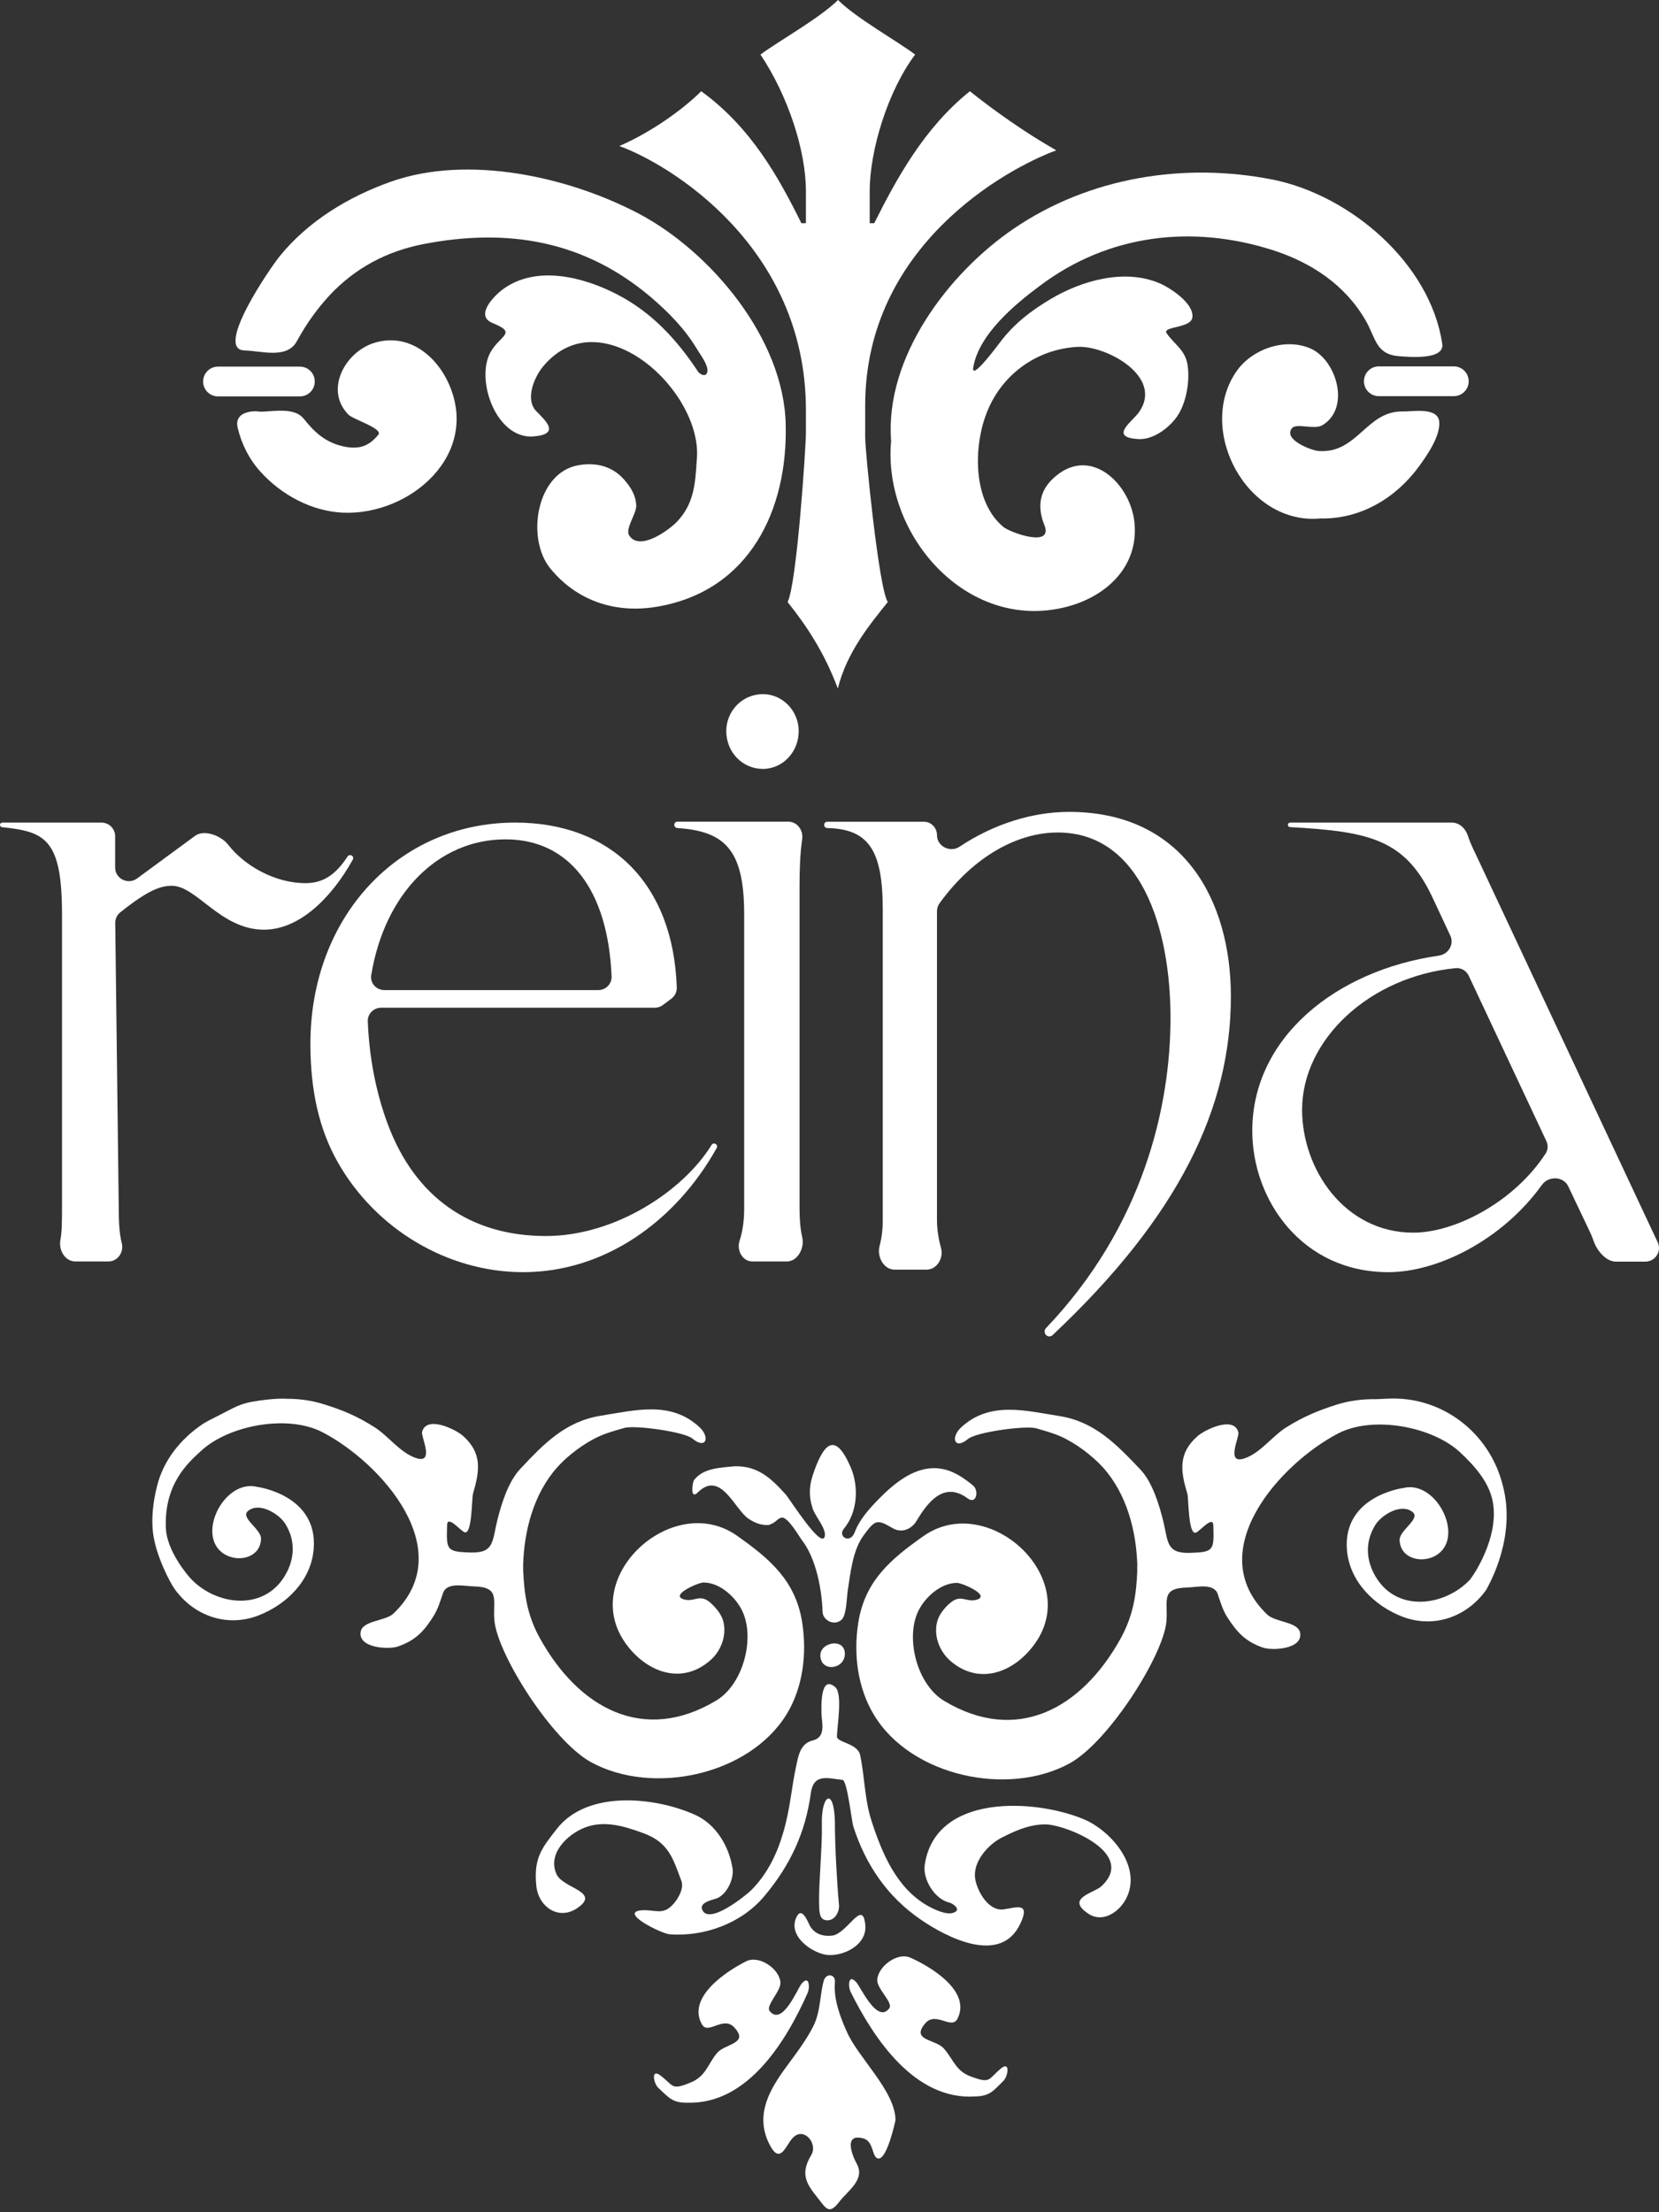 <svg width="69" height="92" viewBox="0 0 69 92" fill="none" xmlns="http://www.w3.org/2000/svg">
<rect x="0" y="0" width="69" height="92" fill="#333333" stroke="none"/>
<path d="M48.227 11.78C46.762 11.156 44.981 11.671 43.684 12.444C42.873 12.929 42.19 13.454 41.615 14.207C41.546 14.296 40.398 15.852 40.477 15.297C40.695 13.91 42.219 12.652 43.258 11.879C46.109 9.739 49.583 9.333 52.938 10.403C54.542 10.918 55.947 11.849 56.798 13.325C57.224 14.059 57.214 14.732 58.174 14.812C58.57 14.841 60.094 14.99 59.985 14.296C59.481 10.938 56.145 8.114 52.938 7.47C49.246 6.737 45.297 7.371 42.16 9.511C39.428 11.374 36.795 14.871 37.063 18.339C36.706 22.243 40.2 26.255 44.288 25.255C45.961 24.848 47.346 23.61 47.188 21.777C47.049 20.122 45.317 18.448 43.783 19.914C43.209 20.459 43.15 21.123 43.437 21.836C43.823 22.807 42.011 22.144 41.734 21.916C40.477 20.875 40.487 18.686 40.992 17.289C41.586 15.624 43.08 14.514 44.832 14.425C46 14.366 48.425 15.664 47.366 17.15C47.089 17.536 46.089 18.2 47.366 18.26C47.97 18.289 48.623 17.794 48.95 17.328C49.336 16.783 49.494 15.852 49.395 15.198C49.306 14.554 48.851 14.336 48.524 13.861C48.316 13.563 49.544 13.662 49.593 13.197C49.662 12.602 48.643 11.958 48.227 11.78Z" fill="white"/>
<path d="M26.571 8.887C23.632 7.341 19.455 6.42 16.248 7.559C14.496 8.183 12.834 9.184 11.646 10.64C11.29 11.066 8.884 14.544 10.171 14.574C10.884 14.594 11.943 14.941 12.348 14.188C12.725 13.494 13.18 12.85 13.714 12.275C14.773 11.146 16.08 10.452 17.594 10.155C21.098 9.471 24.285 9.996 27.066 12.354C27.808 12.989 28.482 13.672 28.986 14.514C29.115 14.732 29.442 15.149 29.422 15.426C29.402 15.713 29.115 15.585 29.026 15.446C28.155 14.128 27.116 12.998 25.69 12.255C24.285 11.522 22.315 11.007 20.92 12.027C20.553 12.295 19.732 13.127 20.484 13.434C21.523 13.851 20.821 13.93 20.415 14.623C19.752 15.753 20.623 18.26 22.177 18.151C23.335 18.061 22.691 17.497 22.305 17.1C21.83 16.615 22.216 15.694 22.573 15.258C24.988 12.315 29.303 16.318 28.976 19.171C28.917 20.142 28.858 20.965 28.145 21.708C27.808 22.054 26.591 22.946 26.165 22.262C25.997 21.985 26.472 21.361 26.462 21.034C26.453 20.637 26.255 20.291 26.007 20.003C25.522 19.409 24.839 19.221 24.097 19.34C22.305 19.617 21.87 22.381 22.88 23.63C23.998 25.007 25.631 25.532 27.363 25.225C31.183 24.561 32.767 21.192 32.678 17.655C32.609 14.098 29.57 10.472 26.571 8.887Z" fill="white"/>
<path d="M58.372 17.111C56.828 17.061 56.472 18.875 54.839 18.756C54.552 18.736 53.364 18.29 53.73 17.814C53.908 17.577 54.66 17.884 54.997 17.686C56.175 16.982 55.601 15.001 54.532 14.505C53.463 14.02 52.067 14.515 51.424 15.446C49.741 17.884 51.859 21.857 54.928 21.56C56.571 21.599 58.055 20.717 59.015 19.4C59.352 18.934 59.926 18.122 59.857 17.517C59.778 16.923 58.738 17.121 58.372 17.111Z" fill="white"/>
<path d="M15.516 14.276C14.358 14.662 13.487 16.208 14.486 17.238C14.684 17.447 15.951 17.823 15.733 18.081C15.348 18.556 14.932 18.695 14.338 18.576C13.556 18.418 13.101 18.001 12.626 17.407C12.269 16.961 11.488 17.09 10.933 17.12C10.993 17.12 11.002 17.12 10.775 17.12C10.775 17.09 9.706 17.02 9.884 17.783C10.042 18.457 10.359 19.091 10.824 19.607C11.695 20.578 12.952 21.261 14.269 21.321C17.08 21.439 20.029 18.873 18.634 15.891C18.069 14.692 16.882 13.82 15.516 14.276Z" fill="white"/>
<path d="M12.477 16.485C12.814 16.485 13.091 16.208 13.091 15.871V15.861C13.091 15.524 12.814 15.247 12.477 15.247H12.161H9.063C8.726 15.247 8.449 15.524 8.449 15.861V15.871C8.449 16.208 8.726 16.485 9.063 16.485H9.379H12.299H12.477Z" fill="white"/>
<path d="M60.47 15.237H59.877H57.798H57.343C57.006 15.237 56.729 15.514 56.729 15.851V15.861C56.729 16.198 57.006 16.475 57.343 16.475H57.937H60.015H60.47C60.807 16.475 61.084 16.198 61.084 15.861V15.851C61.084 15.514 60.807 15.237 60.47 15.237Z" fill="white"/>
<path d="M35.984 16.863C35.984 10.235 41.853 7.015 43.932 6.252C42.605 5.499 41.279 4.547 40.339 3.794C38.448 5.31 37.31 7.391 36.36 9.283H36.172V7.956C36.172 6.252 36.924 3.785 38.062 2.269C37.31 1.704 35.608 0.753 34.855 -0C34.093 0.753 32.391 1.704 31.629 2.269C32.767 3.973 33.519 6.242 33.519 7.956V9.283H33.331C32.391 7.391 31.253 5.31 29.164 3.794C28.412 4.547 27.086 5.499 25.76 6.073C27.838 6.826 33.519 10.245 33.519 17.051V18.002C33.519 18.567 33.143 24.284 32.757 25.037C33.519 25.988 34.282 27.118 34.846 28.634C35.222 27.118 36.172 25.978 36.924 25.037C36.548 24.472 35.984 18.755 35.984 18.191V16.863Z" fill="white"/>
<path d="M62.514 61.82C62.514 61.812 62.506 61.797 62.506 61.789C61.97 59.598 59.995 58.065 57.745 58.165L57.239 58.188C56.673 58.18 56.122 58.249 55.609 58.41C54.813 58.663 54.223 58.908 53.496 59.36C52.914 59.728 52.432 60.41 51.789 60.64C50.947 60.947 51.559 59.759 51.505 59.567C51.322 58.862 50.112 59.46 49.814 59.72C48.987 60.441 49.102 61.184 49.385 62.127C49.439 62.318 49.416 63.866 49.745 63.736C49.906 63.675 50.449 63.016 50.464 63.429C50.495 64.464 50.495 64.548 49.523 64.579C48.489 64.617 48.596 64.127 48.374 63.23C48.198 62.533 47.923 61.629 47.418 61.1C46.453 60.088 45.55 59.13 44.08 58.893C42.641 58.663 41.171 58.264 39.984 59.352C39.51 59.789 39.709 60.31 40.26 59.843C40.612 59.552 42.664 59.276 43.092 59.398C43.437 59.498 43.781 59.59 44.111 59.736C44.723 60.004 45.427 60.533 45.879 61.031C46.866 62.134 47.264 63.675 47.303 65.115C47.295 65.069 47.295 65.414 47.303 65.284C47.303 65.246 47.303 65.215 47.31 65.177C47.31 65.154 47.31 65.131 47.31 65.115C47.31 65.123 47.31 65.146 47.31 65.177C47.31 65.223 47.31 65.261 47.303 65.284C47.264 66.349 47.127 67.2 46.599 68.158C44.983 71.062 42.289 72.549 39.265 70.733C38.147 70.058 37.657 68.158 38.178 67.031C38.446 66.449 39.112 65.828 39.801 65.828C40.023 65.828 41.24 66.357 40.605 66.533C40.191 66.64 39.969 66.303 39.556 66.633C39.334 66.809 39.089 67.092 38.997 67.376C38.806 67.981 39.058 68.663 39.525 69.07C40.712 70.096 42.128 69.568 42.985 68.433C45.098 65.652 41.094 61.989 38.407 63.882C37.075 64.824 35.973 65.728 35.697 67.483C35.491 68.794 35.667 70.196 36.356 71.33C37.902 73.874 41.937 74.733 44.493 73.33C46.109 72.441 48.39 68.84 48.512 67.437C48.589 66.579 48.244 66.043 49.385 66.02C49.752 66.012 50.487 65.82 50.648 66.295C50.755 66.617 50.855 66.954 51.038 67.246C51.444 67.874 51.789 68.265 52.524 68.518C52.914 68.656 54.215 68.587 54.07 67.889C53.978 67.445 53.029 67.46 52.707 67.146C49.952 64.51 53.251 60.862 55.655 59.613C57.102 58.862 59.551 59.322 60.707 60.379C61.319 60.947 61.932 61.629 62.085 62.449C62.368 63.935 61.266 65.56 61.113 65.721C60.064 66.801 58.097 67.069 57.209 65.56C56.795 64.855 56.78 64.088 57.209 63.406C57.469 63 58.28 62.495 58.755 62.885C59.092 63.161 58.212 63.636 58.212 64.035C58.227 64.778 59.038 65.008 59.62 64.74C61.021 64.088 59.788 61.529 58.372 61.881C58.372 61.881 55.831 62.203 56.022 64.472C56.137 65.79 57.17 66.778 58.303 67.223C59.605 67.736 61.006 67.261 61.817 66.112C61.955 65.851 63.057 63.928 62.514 61.82Z" fill="white"/>
<path d="M45.083 75.66C43.054 74.809 38.905 74.572 38.461 77.553C38.369 78.166 38.882 78.986 39.487 79.124C39.64 79.162 40.007 79.423 39.655 79.545C39.349 79.653 38.844 79.4 38.591 79.262C37.29 78.526 36.685 77.078 36.241 75.706C35.958 74.832 35.965 73.882 35.774 72.986C35.667 72.495 34.802 72.465 34.809 72.219C34.817 71.782 35.054 70.441 34.74 70.165C34.09 69.599 34.166 71.078 34.166 71.277C34.174 71.614 34.373 72.242 33.807 72.38C33.317 72.495 33.217 72.963 33.141 73.315C32.903 74.38 32.88 75.193 32.566 76.243C32.306 77.131 31.901 77.951 31.242 78.61C31.051 78.802 29.451 80.112 29.198 79.4C29.091 79.093 29.703 79.001 29.849 78.932C30.239 78.748 30.53 78.143 30.469 77.714C30.331 76.794 29.78 75.859 28.9 75.469C27.254 74.733 24.429 74.426 23.158 76.059C22.523 76.871 22.186 77.285 22.308 78.442C22.4 79.3 23.235 79.882 24.008 79.354C25.011 78.672 23.419 78.534 23.151 77.951C22.753 77.093 23.595 76.296 24.299 76.013C25.126 75.683 25.952 75.944 26.756 76.235C27.805 76.618 27.989 77.277 28.341 78.227C28.456 78.534 28.203 78.963 28.012 79.177C27.56 79.691 27.231 79.392 26.664 79.446C25.738 79.538 27.514 80.419 27.851 80.442C29.275 80.549 30.821 79.998 31.77 78.879C32.865 77.584 33.5 76.212 33.722 74.58C33.837 73.729 34.434 73.959 35.039 74.02C35.238 74.035 35.414 75.706 35.491 75.959C36.004 77.553 36.907 78.879 38.292 79.829C39.364 80.565 41.615 81.745 42.434 80.005C42.886 79.055 42.22 79.346 41.73 79.407C41.11 79.484 40.635 78.641 40.559 78.128C40.451 77.43 41.094 76.71 41.669 76.419C41.998 76.258 42.779 75.829 43.567 75.875C44.432 75.936 47.28 77.093 45.802 78.45C45.504 78.725 44.287 78.94 45.274 79.591C45.871 79.982 46.553 79.515 46.843 78.948C47.517 77.622 46.193 76.127 45.083 75.66Z" fill="white"/>
<path d="M34.725 82.442C34.756 82.082 34.35 82.043 34.258 82.381C34.09 83.001 34.136 83.622 33.837 84.243C33.562 84.802 33.118 85.392 32.75 85.89C32.046 86.841 31.395 87.898 31.969 89.109C32.436 90.097 32.666 89.239 32.965 88.917C33.416 88.419 34.029 89.132 33.745 89.615C33.34 90.297 33.439 90.695 33.929 91.301C34.35 91.822 34.457 92.159 34.917 91.553C35.261 91.109 36.004 90.634 35.629 89.975C35.468 89.691 35.047 88.688 35.912 88.933C36.356 89.055 36.256 89.745 36.532 89.768C36.907 89.791 37.244 88.174 37.244 88.174C37.244 86.963 35.675 85.561 35.215 84.48C34.94 83.875 34.664 83.124 34.725 82.442Z" fill="white"/>
<path d="M28.861 61.56C28.808 61.629 28.685 62.403 29.022 62.066C29.979 61.116 30.561 62.786 31.135 63.162C31.349 63.3 31.602 63.438 31.969 63.422C32.314 63.307 32.291 63.162 32.528 63.108C32.796 63.116 33.233 63.897 33.37 64.074C33.944 64.832 34.182 66.097 34.212 67.032C34.228 67.407 34.725 67.637 35.016 67.346C35.208 67.147 35.215 66.442 35.254 66.181C35.368 65.445 35.46 64.487 35.904 63.874C36.409 63.177 36.478 63.177 37.129 63.553C37.512 63.775 37.925 63.591 38.132 63.231C38.591 62.464 39.273 61.583 40.252 62.319C40.605 62.579 40.735 61.997 40.467 61.775C40.084 61.461 39.663 61.169 39.165 61.085C38.109 60.901 37.198 61.675 36.517 62.372C36.149 62.748 35.736 63.215 35.552 63.714C35.361 64.235 34.832 63.897 35.093 63.583C35.675 62.886 35.728 61.813 35.376 61.008C34.741 59.545 34.281 60.02 33.868 61.162C33.646 61.759 33.623 62.204 33.807 62.756C33.906 63.054 34.373 63.575 34.304 63.89C34.174 64.465 32.842 62.326 32.666 62.135C32.046 61.453 31.51 60.962 30.569 60.978C30.569 60.978 30.561 60.978 30.553 60.978C29.994 61.039 29.244 61.039 28.861 61.56Z" fill="white"/>
<path d="M41.623 86.028C41.087 86.48 41.209 86.664 40.382 86.358C39.747 86.128 39.655 85.645 39.257 85.193C38.905 84.794 37.864 84.871 38.484 84.143C38.928 83.63 39.579 84.434 39.824 83.951C40.413 82.787 38.652 81.76 37.864 81.415C37.313 81.17 36.509 81.79 36.486 82.342C36.471 82.718 37.167 83.285 36.983 83.522C36.486 84.181 35.789 82.626 35.613 82.434C35.269 82.059 35.269 82.626 35.384 82.848C36.348 84.779 38.048 87.354 40.559 87.185C41.171 87.17 41.301 86.963 41.737 86.534C41.929 86.342 42.028 85.691 41.623 86.028Z" fill="white"/>
<path d="M33.34 82.496C33.171 82.695 32.544 84.281 32.015 83.638C31.824 83.408 32.49 82.81 32.459 82.434C32.413 81.883 31.587 81.3 31.043 81.561C30.27 81.944 28.555 83.04 29.191 84.182C29.451 84.649 30.071 83.814 30.538 84.312C31.181 85.009 30.14 84.979 29.811 85.392C29.428 85.86 29.359 86.343 28.731 86.603C27.912 86.941 28.035 86.749 27.476 86.32C27.062 85.998 27.177 86.649 27.392 86.841C27.836 87.255 27.981 87.454 28.593 87.446C31.112 87.515 32.704 84.871 33.585 82.894C33.692 82.672 33.669 82.105 33.34 82.496Z" fill="white"/>
<path d="M34.067 79.147C34.075 79.492 34.067 79.845 34.388 79.86C34.71 79.883 34.924 79.523 34.894 79.209C34.809 78.305 34.725 76.749 34.725 75.806C34.725 75.783 34.725 75.768 34.725 75.768C34.687 74.281 34.151 74.649 34.182 75.86C34.205 76.764 34.052 78.251 34.067 79.147Z" fill="white"/>
<path d="M33.684 80.09C33.623 79.983 33.363 79.254 33.133 79.714C32.742 80.496 33.738 81.193 34.35 81.293C35.008 81.393 36.08 80.917 35.988 80.044C35.881 78.948 35.253 80.404 34.618 80.496C34.258 80.542 33.883 80.442 33.684 80.09Z" fill="white"/>
<path d="M34.12 68.856C34.136 69.553 35.146 69.438 35.139 68.764C35.123 68.105 34.105 68.289 34.12 68.856Z" fill="white"/>
<path d="M33.363 67.468C33.087 65.713 31.985 64.808 30.653 63.866C27.973 61.973 23.97 65.636 26.075 68.418C26.932 69.552 28.356 70.081 29.535 69.054C30.002 68.656 30.255 67.966 30.063 67.36C29.971 67.085 29.726 66.801 29.504 66.617C29.091 66.287 28.869 66.632 28.456 66.517C27.82 66.349 29.037 65.812 29.259 65.812C29.948 65.812 30.614 66.433 30.882 67.016C31.403 68.142 30.913 70.043 29.795 70.717C26.771 72.533 24.077 71.046 22.462 68.142C21.933 67.192 21.803 66.334 21.757 65.268C21.757 65.245 21.757 65.215 21.75 65.161C21.75 65.123 21.75 65.107 21.75 65.1C21.75 65.123 21.75 65.146 21.75 65.161C21.75 65.199 21.75 65.23 21.757 65.268C21.765 65.399 21.757 65.054 21.757 65.1C21.796 63.659 22.194 62.119 23.181 61.015C23.625 60.517 24.337 59.988 24.95 59.72C25.279 59.575 25.623 59.483 25.968 59.383C26.389 59.26 28.448 59.536 28.8 59.827C29.359 60.295 29.558 59.774 29.076 59.337C27.889 58.249 26.427 58.647 24.98 58.877C23.503 59.115 22.599 60.065 21.642 61.084C21.137 61.621 20.862 62.517 20.686 63.215C20.464 64.119 20.563 64.602 19.537 64.563C18.557 64.533 18.565 64.448 18.596 63.414C18.611 63 19.155 63.659 19.315 63.72C19.645 63.851 19.614 62.303 19.675 62.111C19.951 61.169 20.066 60.425 19.246 59.705C18.948 59.444 17.738 58.846 17.555 59.551C17.501 59.743 18.113 60.931 17.271 60.624C16.628 60.395 16.146 59.712 15.564 59.345C14.837 58.885 14.248 58.64 13.451 58.394C12.984 58.249 12.479 58.172 11.966 58.172C11.951 58.172 11.943 58.172 11.928 58.172C11.92 58.172 11.415 58.126 10.451 58.302C10.183 58.348 9.93 58.44 9.685 58.563L8.698 59.069C8.606 59.115 8.514 59.168 8.43 59.222C7.511 59.843 6.799 60.724 6.531 61.804C6.478 62.027 6.263 62.847 6.363 63.736C6.478 64.701 7.082 65.828 7.251 66.065C8.062 67.215 9.463 67.69 10.764 67.177C11.905 66.732 12.938 65.743 13.046 64.425C13.237 62.165 10.695 61.835 10.695 61.835C9.272 61.483 8.047 64.034 9.448 64.694C10.03 64.962 10.841 64.732 10.856 63.989C10.864 63.59 9.984 63.123 10.313 62.839C10.78 62.448 11.599 62.954 11.859 63.36C12.288 64.042 12.273 64.808 11.859 65.513C10.971 67.023 9.004 66.763 7.955 65.674C7.802 65.513 6.937 64.502 6.899 63.552C6.822 61.736 7.794 60.854 8.368 60.333C9.524 59.268 11.974 58.808 13.421 59.567C15.825 60.816 19.124 64.464 16.368 67.1C16.047 67.414 15.097 67.391 15.005 67.843C14.86 68.54 16.161 68.609 16.552 68.472C17.287 68.219 17.639 67.835 18.037 67.199C18.221 66.908 18.312 66.579 18.427 66.249C18.588 65.782 19.323 65.966 19.69 65.973C20.831 65.996 20.487 66.533 20.563 67.391C20.686 68.793 22.959 72.395 24.582 73.284C27.139 74.686 31.166 73.828 32.72 71.284C33.393 70.18 33.569 68.786 33.363 67.468Z" fill="white"/>
<path d="M68.946 51.664C69.122 52.039 68.845 52.468 68.426 52.468H67.209C66.794 52.468 66.415 52.005 66.284 51.616C66.243 51.496 66.194 51.376 66.142 51.263L65.226 49.337C65.025 48.913 64.406 48.894 64.132 49.275C62.461 51.595 59.77 52.906 57.744 52.906C54.156 52.906 52.084 49.912 52.084 47.027C52.084 43.177 55.526 40.362 59.848 39.741C60.243 39.684 60.489 39.27 60.322 38.912L59.557 37.277C58.42 34.889 56.921 34.58 53.654 34.397C53.604 34.394 53.564 34.353 53.564 34.303C53.564 34.251 53.606 34.209 53.659 34.209H60.389C60.706 34.209 60.962 34.467 61.055 34.766C61.154 35.081 61.317 35.397 61.48 35.743L68.946 51.664ZM58.78 51.263C60.521 51.263 62.98 49.982 64.285 47.971C64.386 47.816 64.393 47.621 64.315 47.454L61.088 40.581C60.99 40.371 60.772 40.24 60.54 40.263C56.983 40.605 54.156 43.224 54.156 46.15C54.156 48.633 55.931 51.263 58.78 51.263Z" fill="white"/>
<path d="M44.463 33.764C49.229 33.764 51.194 37.452 51.194 41.438C51.194 46.061 49.042 50.574 43.778 55.524C43.711 55.587 43.61 55.595 43.535 55.544C43.432 55.473 43.418 55.323 43.505 55.232C47.551 50.986 48.683 46.007 48.683 42.332C48.683 38.607 47.447 34.621 43.99 34.621C42.358 34.621 40.517 35.579 39.077 37.563C39.007 37.66 38.97 37.778 38.97 37.898V50.751C38.97 51.114 39.034 51.52 39.139 51.905C39.253 52.325 38.965 52.8 38.539 52.8H37.205C36.751 52.8 36.463 52.258 36.584 51.81C36.672 51.48 36.715 51.129 36.715 50.751V37.825C36.715 35.352 36.125 34.477 34.405 34.436C34.335 34.435 34.277 34.377 34.277 34.305C34.277 34.233 34.334 34.174 34.405 34.174H38.428C38.727 34.174 38.97 34.423 38.97 34.729C38.97 35.202 39.52 35.47 39.907 35.213C41.338 34.261 42.949 33.764 44.463 33.764Z" fill="white"/>
<path d="M31.731 31.977C30.88 31.977 30.207 31.282 30.207 30.404C30.207 29.562 30.88 28.867 31.731 28.867C32.546 28.867 33.219 29.562 33.219 30.404C33.219 31.282 32.546 31.977 31.731 31.977ZM31.3 52.461C30.885 52.461 30.63 52.007 30.76 51.601C30.874 51.244 30.951 50.82 30.951 50.266V38.012C30.951 35.323 30.134 34.567 28.166 34.435C28.099 34.43 28.045 34.373 28.045 34.303C28.045 34.23 28.102 34.171 28.172 34.171H32.791C33.151 34.171 33.416 34.523 33.364 34.891C33.273 35.533 33.254 36.207 33.254 36.842V50.266C33.254 50.68 33.282 51.084 33.367 51.463C33.468 51.911 33.171 52.461 32.726 52.461H31.3Z" fill="white"/>
<path d="M27.574 41.794C27.476 41.868 27.357 41.908 27.234 41.908H15.853C15.54 41.908 15.285 42.163 15.297 42.476C15.355 43.971 15.64 45.446 16.127 46.747C17.26 49.79 19.563 51.403 22.707 51.403C25.582 51.403 28.421 49.526 29.594 47.616C29.628 47.56 29.699 47.54 29.757 47.569C29.82 47.601 29.845 47.679 29.81 47.74C28.082 50.831 25.116 52.906 21.757 52.906C18.613 52.906 15.615 51.11 14.043 48.324C13.275 46.967 12.91 45.354 12.91 43.411C12.91 38.132 16.565 34.209 21.428 34.209C25.398 34.209 28.004 36.736 28.148 41.07C28.154 41.25 28.069 41.422 27.925 41.53L27.574 41.794ZM15.44 40.552C15.386 40.884 15.65 41.175 15.985 41.175H24.882C25.195 41.175 25.451 40.919 25.437 40.605C25.285 36.995 23.668 34.906 21.026 34.906C18.199 34.906 15.99 37.188 15.44 40.552Z" fill="white"/>
<path d="M4.937 50.088C4.937 50.903 4.967 51.302 5.065 51.702C5.158 52.08 4.895 52.461 4.502 52.461H3.14C2.705 52.461 2.434 51.993 2.512 51.569C2.579 51.205 2.579 50.786 2.579 50.125V38.042C2.579 34.916 1.901 34.584 0.088 34.401C0.038 34.395 -6.10352e-05 34.354 -6.10352e-05 34.305C-6.10352e-05 34.252 0.043 34.209 0.097 34.209H4.218C4.534 34.209 4.789 34.463 4.789 34.775V36.078C4.789 36.543 5.324 36.81 5.701 36.533L8.111 34.762C8.496 34.48 9.204 34.757 9.494 35.134C10.129 35.958 11.385 36.728 12.711 36.728C13.486 36.728 13.992 36.327 14.454 35.621C14.489 35.566 14.561 35.546 14.62 35.575C14.684 35.607 14.709 35.685 14.675 35.747C13.79 37.339 12.455 38.663 10.979 38.663C9.174 38.663 8.179 36.837 7.147 36.837C6.695 36.837 6.176 37.001 5 37.944C4.866 38.051 4.791 38.214 4.793 38.384L4.937 50.088Z" fill="white"/>
</svg>
